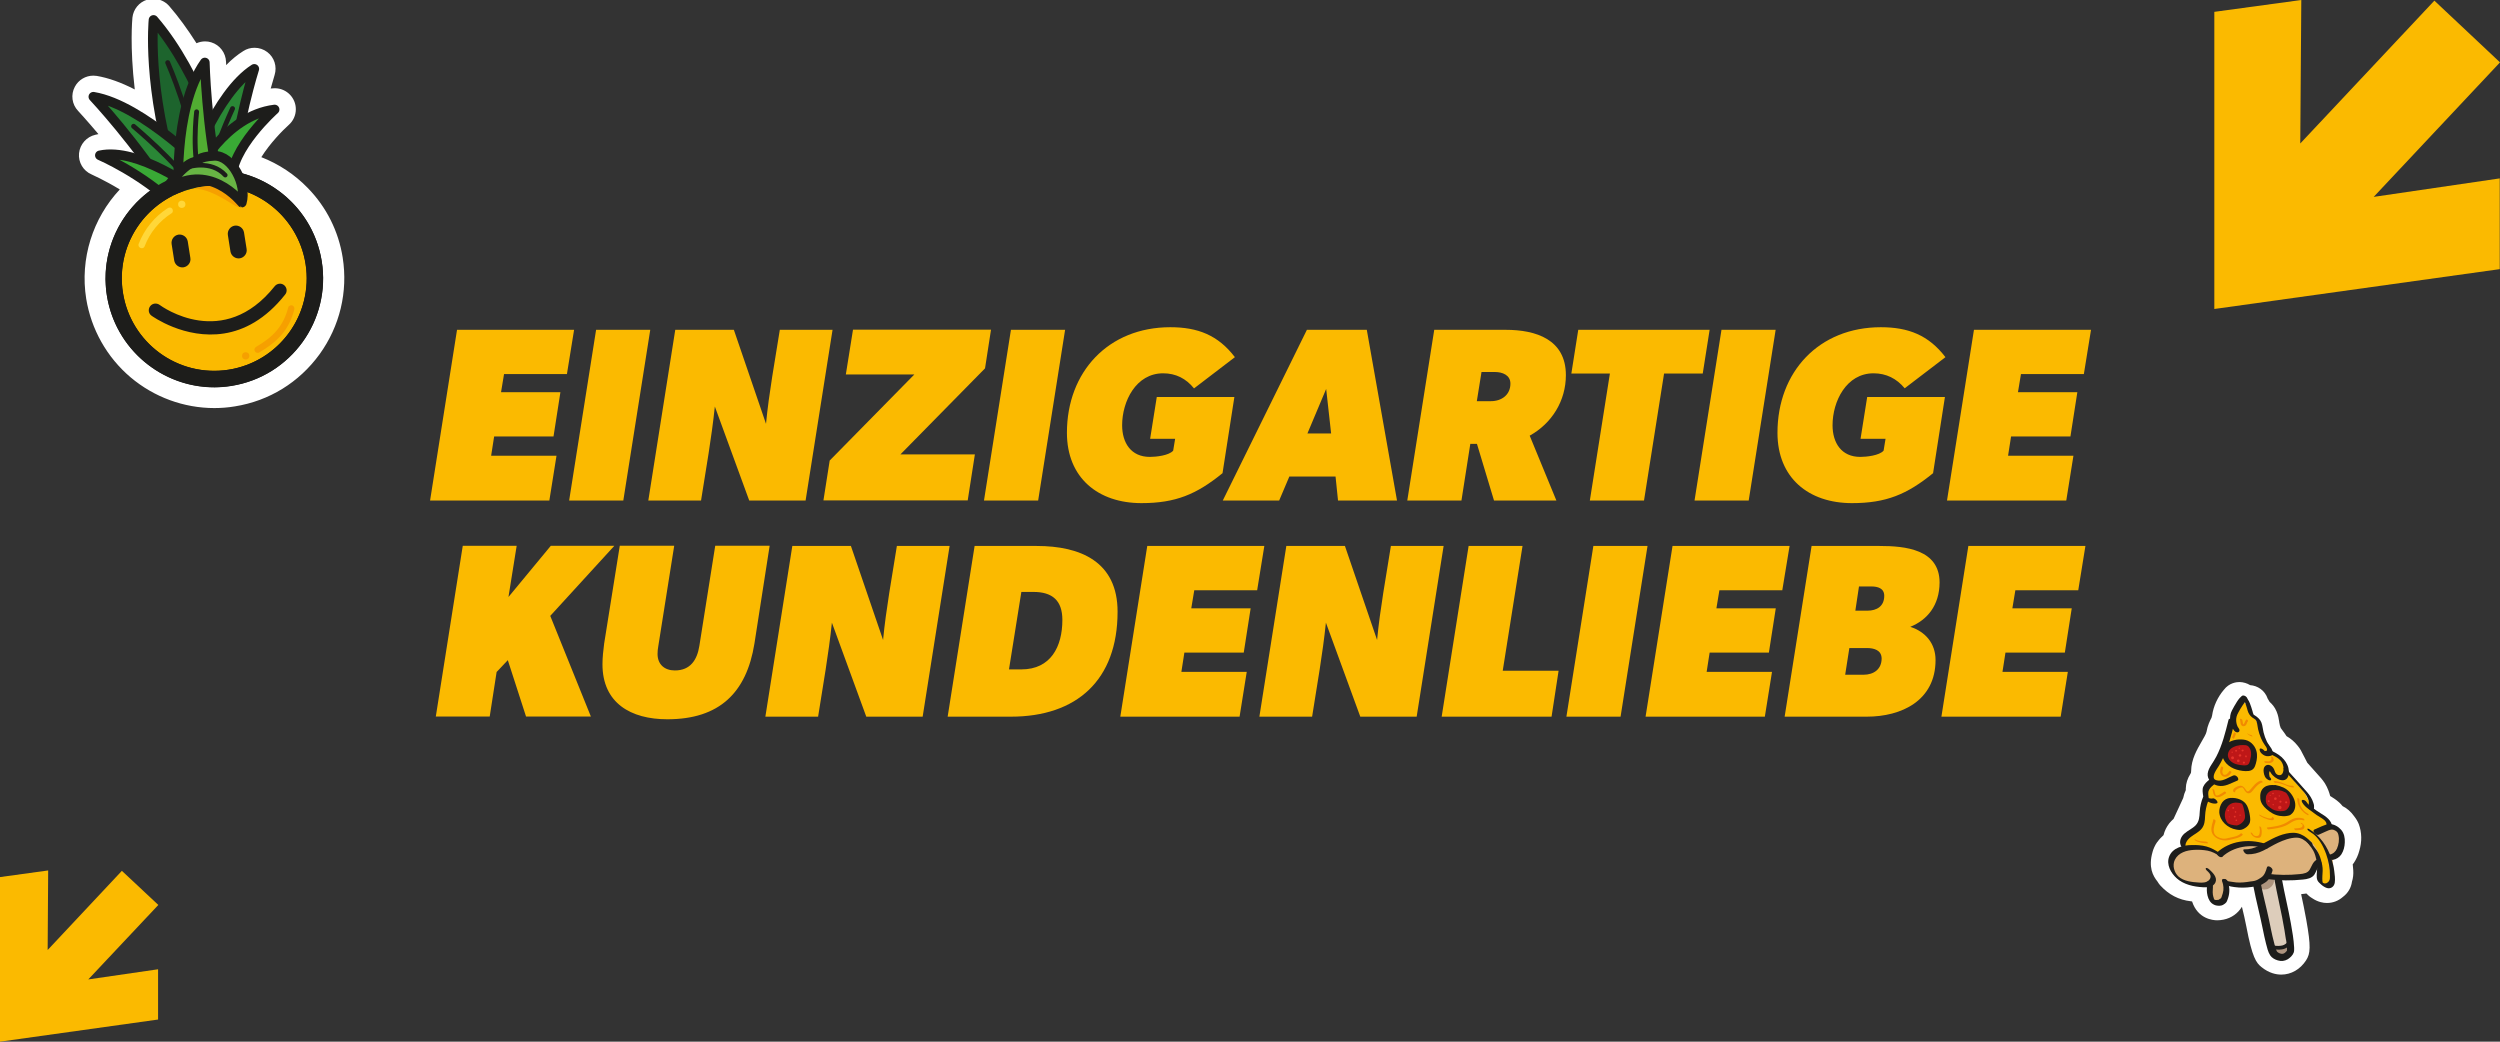 <?xml version="1.0" encoding="utf-8"?>
<!-- Generator: Adobe Illustrator 25.2.0, SVG Export Plug-In . SVG Version: 6.00 Build 0)  -->
<svg version="1.1" id="Ebene_1" xmlns="http://www.w3.org/2000/svg" xmlns:xlink="http://www.w3.org/1999/xlink" x="0px" y="0px"
	 viewBox="0 0 1920 800" style="enable-background:new 0 0 1920 800;" xml:space="preserve">
<rect x="0" y="0" width="1920" height="800" fill="#333333" stroke="none"/>
<style type="text/css">
	.st0{fill:#FBBA00;}
	.st1{fill:#1D1D1B;}
	.st2{fill:#FFFFFF;}
	.st3{fill:#1D642D;stroke:#1D1D1B;stroke-width:7.397;stroke-linecap:round;stroke-linejoin:round;stroke-miterlimit:10;}
	.st4{fill:none;stroke:#1D1D1B;stroke-width:3.758;stroke-linecap:round;stroke-linejoin:round;stroke-miterlimit:10;}
	.st5{fill:#2A8736;stroke:#1D1D1B;stroke-width:7.397;stroke-linecap:round;stroke-linejoin:round;stroke-miterlimit:10;}
	.st6{fill:#39A935;stroke:#1D1D1B;stroke-width:7.397;stroke-linecap:round;stroke-linejoin:round;stroke-miterlimit:10;}
	.st7{fill:#51AD32;stroke:#1D1D1B;stroke-width:7.397;stroke-linecap:round;stroke-linejoin:round;stroke-miterlimit:10;}
	.st8{fill:#FFD739;}
	.st9{fill:#F6A000;}
	.st10{fill:#68B444;stroke:#1D1D1B;stroke-width:7.397;stroke-linecap:round;stroke-linejoin:round;stroke-miterlimit:10;}
	.st11{fill:none;stroke:#1D1D1B;stroke-width:3.508;stroke-linecap:round;stroke-linejoin:round;stroke-miterlimit:10;}
	.st12{fill:#DDCDBB;}
	.st13{fill:#AD947E;}
	.st14{fill:#DDB27C;}
	.st15{fill:#BE1717;}
	.st16{fill:#F18A00;}
	.st17{fill:#E6332A;}
</style>
<g>
	<g>
		<polygon class="st0" points="1920,47.9 1869.6,0.5 1766.6,110.2 1767.4,0 1700.6,9.1 1700.6,237.3 1919.8,206.7 1919.8,137 
			1823,151.2 		"/>
	</g>
	<g>
		<polygon class="st0" points="121.6,695 93.6,668.8 36.6,729.6 37,668.5 0,673.6 0,800 121.4,783 121.4,744.4 67.8,752.2 		"/>
	</g>
	<g>
		<path class="st0" d="M435.4,287.3h-48.3l-2.3,13.9h45.6l-5.3,34h-45.6l-2.3,14.8h50.2l-5.5,34.4h-91.6L351,253.3h89.9L435.4,287.3
			z"/>
		<path class="st0" d="M478.7,384.4h-41.6l20.7-131.1h41.6L478.7,384.4z"/>
		<path class="st0" d="M618.7,384.4h-43.3L549,312.2c-2.5,24.1-6.8,48.1-10.6,72.2h-40.5l20.7-131.1h45l24.7,72.2
			c2.3-24.1,6.8-48.1,10.6-72.2h40.5L618.7,384.4z"/>
		<path class="st0" d="M756.5,282.9l-65,66.1h57.2l-5.5,35.3H632.4l4.8-30.6l65-66.1h-52.6l5.5-34.4h106L756.5,282.9z"/>
		<path class="st0" d="M797.3,384.4h-41.6l20.7-131.1H818L797.3,384.4z"/>
		<path class="st0" d="M893.3,286.7c-20.9,0-31.5,21.5-31.5,39.9c0,13.5,6.8,24.3,21.3,24.3c4.6,0,14.6-1,17.9-4.8l1.5-9.1h-19.2
			l5.1-32.1H948l-9.1,58.5c-20,16.3-36.1,23-62.3,23c-33.2,0-57.2-19.4-57.2-54c0-46.9,31.9-81.1,79.4-81.1c21.1,0,36.7,6.1,49.6,23
			L917,298.3C910.9,290.7,903,286.7,893.3,286.7z"/>
		<path class="st0" d="M1027.6,384.4l-1.9-18.4h-35.5l-7.8,18.4h-43.3l64.6-131.1h46l23.2,131.1H1027.6z M1018.5,298.7l-14.4,34.2
			h18.2L1018.5,298.7z"/>
		<path class="st0" d="M1174.8,334.6l20.5,49.8h-47.9l-13.1-43.5h-5.1l-6.8,43.5h-41.6l20.7-131.1h54.9c23.2,0,46.2,7.4,46.2,34.8
			C1202.6,307.8,1191.9,325.1,1174.8,334.6z M1148.1,285.7h-10.3l-3.6,22.4h10.8c8.2,0,15-4.8,15-13.5
			C1160,288,1153.8,285.7,1148.1,285.7z"/>
		<path class="st0" d="M1307.7,286.9H1278l-15.4,97.5H1221l15.4-97.5h-29.6l5.3-33.6H1313L1307.7,286.9z"/>
		<path class="st0" d="M1343,384.4h-41.6l20.7-131.1h41.6L1343,384.4z"/>
		<path class="st0" d="M1438.9,286.7c-20.9,0-31.5,21.5-31.5,39.9c0,13.5,6.8,24.3,21.3,24.3c4.6,0,14.6-1,17.9-4.8l1.5-9.1h-19.2
			l5.1-32.1h59.7l-9.1,58.5c-20,16.3-36.1,23-62.3,23c-33.3,0-57.2-19.4-57.2-54c0-46.9,31.9-81.1,79.4-81.1
			c21.1,0,36.7,6.1,49.6,23l-31.3,23.9C1456.6,290.7,1448.6,286.7,1438.9,286.7z"/>
		<path class="st0" d="M1600.4,287.3h-48.3l-2.3,13.9h45.6l-5.3,34h-45.6l-2.3,14.8h50.2l-5.5,34.4h-91.6l20.7-131.1h89.9
			L1600.4,287.3z"/>
		<path class="st0" d="M422.6,473l31.2,77.3H404L390,507l-8.6,9.1l-5.3,34.2h-41.4l20.7-131.1h41.4l-6.3,39.3l32.5-39.3h48.8
			L422.6,473z"/>
		<path class="st0" d="M579.4,494.3c-6.1,37.8-27,58.1-66.9,58.1c-28.1,0-49.8-12.5-49.8-42.2c0-5.3,0.6-10.6,1.3-16l12-75.1h41.8
			l-12.2,77c-0.4,2.1-0.6,4.2-0.6,6.1c0,8.2,5.5,12.7,13.3,12.7c12,0,17.1-8.2,18.8-18.8l12.2-77h41.8L579.4,494.3z"/>
		<path class="st0" d="M708.6,550.4h-43.3l-26.4-72.2c-2.5,24.1-6.8,48.1-10.6,72.2h-40.5l20.7-131.1h45l24.7,72.2
			c2.3-24.1,6.8-48.1,10.6-72.2h40.5L708.6,550.4z"/>
		<path class="st0" d="M776.4,550.4h-48.6l20.7-131.1h47.7c33.8,0,62.1,12.2,62.1,50.5C858.3,522.4,826.8,550.4,776.4,550.4z
			 M793.7,454.6h-9.3l-9.5,59.5h9.5c22.6,0,31.5-17.5,31.5-38C815.9,461.2,808.2,454.6,793.7,454.6z"/>
		<path class="st0" d="M965.5,453.3h-48.3l-2.3,13.9h45.6l-5.3,34h-45.6l-2.3,14.8h50.2l-5.5,34.4h-91.6l20.7-131.1H971L965.5,453.3
			z"/>
		<path class="st0" d="M1088,550.4h-43.3l-26.4-72.2c-2.5,24.1-6.8,48.1-10.6,72.2h-40.5l20.7-131.1h45l24.7,72.2
			c2.3-24.1,6.8-48.1,10.6-72.2h40.5L1088,550.4z"/>
		<path class="st0" d="M1191.6,550.4h-84.4l20.7-131.1h41.4l-15.2,95.8h42.9L1191.6,550.4z"/>
		<path class="st0" d="M1244.6,550.4H1203l20.7-131.1h41.6L1244.6,550.4z"/>
		<path class="st0" d="M1368.8,453.3h-48.3l-2.3,13.9h45.6l-5.3,34H1313l-2.3,14.8h50.2l-5.5,34.4h-91.6l20.7-131.1h89.9
			L1368.8,453.3z"/>
		<path class="st0" d="M1467.1,481.4c11.8,3.8,19.4,12.9,19.4,25.5c0,31.2-26.2,43.5-52.8,43.5h-63.1l20.7-131.1h52.3
			c19.4,0,46,2.5,46,28.1C1489.5,464.9,1480.2,476.1,1467.1,481.4z M1433.8,497.7h-13.5l-3.2,20.5h14.1c7.8,0,13.9-4.2,13.9-12.5
			C1445,499.2,1439.1,497.7,1433.8,497.7z M1437.2,450.4h-9.5l-2.8,18.6h9.3c7.2,0,12.9-3.4,12.9-11.4
			C1447.1,451.7,1442,450.4,1437.2,450.4z"/>
		<path class="st0" d="M1596.1,453.3h-48.3l-2.3,13.9h45.6l-5.3,34h-45.6l-2.3,14.8h50.2l-5.5,34.4H1491l20.7-131.1h89.9
			L1596.1,453.3z"/>
	</g>
	<g>
		<g>
			<path class="st1" d="M164.5,305.5c-21.5,0-42.5-7.7-59.1-21.7c-16.7-14.2-27.9-33.9-31.3-55.5c-5-31.5,6.9-63.3,30.8-83.9
				C88,133,73.6,126.8,73.5,126.7c-3.2-1.4-5.2-4.7-4.9-8.2c0.3-3.5,2.9-6.4,6.3-7.1c3.1-0.7,6.5-1,9.9-1c2.4,0,4.9,0.2,7.4,0.5
				C77.7,92.5,66,80,65.8,79.8c-2.4-2.5-2.9-6.3-1.2-9.3c1.4-2.7,4.2-4.3,7.1-4.3c0.4,0,0.9,0,1.3,0.1c11.9,2,25.6,7.9,40.8,17.7
				c-6.8-41.4-4.2-68.3-4.1-69.6c0.3-3.2,2.5-5.9,5.6-6.9c0.8-0.3,1.6-0.4,2.4-0.4c2.3,0,4.5,1,6.1,2.8
				c8.7,10.1,17.1,22.2,24.9,36.1c0.6-0.9,1.2-1.9,1.8-2.7c1.5-2.2,4-3.4,6.6-3.4c0.8,0,1.6,0.1,2.4,0.4c3.3,1,5.6,4,5.7,7.5
				c0,0.1,0.2,9.3,1.3,23.2c7.9-11.3,16.1-19.6,24.4-24.9c1.3-0.8,2.8-1.3,4.3-1.3c1.7,0,3.5,0.6,4.9,1.7c2.7,2.1,3.8,5.6,2.8,8.8
				c0,0.1-3,9.6-6.5,23.9c4.4-1.6,8.9-2.6,13.4-3.2c0.3,0,0.7-0.1,1-0.1c3.1,0,6,1.8,7.3,4.7c1.5,3.2,0.6,7-2,9.3
				c-0.2,0.2-19.7,17.7-27.3,35.5c34.2,9.5,60.4,38.5,66.1,73.8c3.9,24.1-1.9,48.3-16.3,68.2c-14.4,19.8-35.6,32.9-59.7,36.7
				C174.2,305.1,169.3,305.5,164.5,305.5C164.5,305.5,164.5,305.5,164.5,305.5z"/>
			<path class="st2" d="M117.9,15.3c12.5,14.4,22.8,31.7,31,48.2c2.3-5.6,5.1-10.8,8.4-15.4c0,0,0.4,17,2.8,40.1
				c0.8,1.8,1.5,3.7,2.2,5.4c8.6-15.8,19.9-32.3,33.1-40.6c0,0-5.5,17.3-10.4,41.1c7.6-5,16.3-8.8,26-10c0,0-25.5,22.6-31.6,44.6
				c0.8,1.1,1.5,2.2,2.2,3.4c33,6.9,59.9,33.4,65.5,68.6c7.3,45.5-23.8,88.4-69.3,95.7c-4.4,0.7-8.9,1.1-13.2,1.1
				c-40.3,0-75.9-29.3-82.5-70.4c-5.3-33.3,10-65.3,36.4-82.8c-21.4-16.1-41.8-24.9-41.8-24.9c2.6-0.6,5.4-0.8,8.2-0.8
				c9.1,0,19,2.7,28.2,6.5C92.1,96,71.7,74.3,71.7,74.3c17.4,2.9,37.3,15.2,53.8,27.7C114.3,50.3,117.9,15.3,117.9,15.3 M210.9,84.1
				L210.9,84.1 M117.8-0.9c-1.6,0-3.3,0.2-4.9,0.7c-6.1,1.9-10.5,7.3-11.2,13.7c-0.1,1.2-2.1,22.1,1.8,55.2
				c-10.5-5.4-20.3-8.9-29.2-10.4c-0.9-0.1-1.8-0.2-2.6-0.2c-5.9,0-11.4,3.2-14.2,8.5c-3.3,6.1-2.3,13.6,2.5,18.6
				c0.1,0.1,6.4,6.9,15.6,17.8c-0.8,0.1-1.6,0.3-2.3,0.5c-6.8,1.5-11.9,7.3-12.6,14.2c-0.7,7,3.3,13.6,9.7,16.3
				c0.1,0.1,9.4,4.1,21.6,11.5c-20.8,22.2-30.7,53.2-25.8,83.9c3.8,23.5,15.9,45,34.1,60.4c18,15.2,40.9,23.6,64.3,23.6
				c5.2,0,10.5-0.4,15.8-1.3c26.3-4.2,49.3-18.4,65-40c15.6-21.6,21.9-47.9,17.8-74.2c-3.2-20.3-12.5-38.9-26.9-53.6
				c-10.1-10.4-22.3-18.4-35.6-23.6c6.6-10.6,16.5-20.7,21-24.7c3.4-3,5.5-7.3,5.5-12.1c0-8.6-6.8-15.7-15.3-16.1
				c-0.3,0-0.5,0-0.8,0c-0.2,0-0.5,0-0.7,0c-0.5,0-1,0.1-1.5,0.1c-0.3,0-0.7,0.1-1,0.1c1.8-6.5,3-10.4,3-10.4
				c2-6.5-0.2-13.5-5.6-17.6c-2.9-2.2-6.4-3.3-9.8-3.3c-3,0-6,0.8-8.6,2.5c-4.5,2.8-8.9,6.4-13.2,10.8c-0.1-1.6-0.1-2.4-0.1-2.5
				c-0.2-6.9-4.8-13-11.4-15c-1.6-0.5-3.1-0.7-4.7-0.7c-2.3,0-4.5,0.5-6.6,1.4C144.1,22.5,137.2,13,130,4.7
				C126.9,1.1,122.4-0.9,117.8-0.9L117.8-0.9z"/>
		</g>
		<g>
			<g>
				<path class="st3" d="M117.9,15.3c0,0-5.4,52.7,17.8,124.2l37-15.2C172.7,124.3,154.5,57.6,117.9,15.3z"/>
				<path class="st4" d="M128.8,48.1c0,0,20.2,45.9,21.7,79.3"/>
				<path class="st5" d="M71.7,74.3c0,0,34.1,36.3,59.6,77.7l28.8-19.8C160.2,132.2,110,80.7,71.7,74.3z"/>
				<path class="st4" d="M102.6,97c0,0,34.8,29.3,43.3,45"/>
				<path class="st5" d="M195.3,52.9c0,0-13.3,42.2-17.3,85.5l-33-6C145,132.4,165.5,71.9,195.3,52.9z"/>
				<path class="st4" d="M161.3,135.4c0.5-16.1,17.3-52,17.3-52"/>
				<path class="st6" d="M76.7,119.3c0,0,32.2,13.8,58.1,38.7l15.3-12.3C150.1,145.6,106,112.9,76.7,119.3z"/>
				<path class="st6" d="M210.9,84.1c0,0-33.8,30-32.9,54.4l-27.7-4.8C150.3,133.7,172.6,88.8,210.9,84.1z"/>
				<path class="st7" d="M157.3,48c0,0,1.2,49.2,11.1,94.3l-31,12.1C137.3,154.4,131.9,83.7,157.3,48z"/>
				<path class="st4" d="M151,85.9c0,0-4.2,35.9,3.5,51.9"/>
			</g>
			<g>
				<g>
					<g>
						<circle class="st0" cx="164.5" cy="213.8" r="71"/>
						<path class="st1" d="M153.4,143.7c38.7-6.2,75.1,20.2,81.3,58.9c6.2,38.7-20.2,75.1-58.9,81.3c-38.7,6.2-75.1-20.2-81.3-58.9
							C88.2,186.3,114.6,149.9,153.4,143.7 M151.4,131.3c-45.5,7.3-76.6,50.2-69.3,95.7s50.2,76.6,95.7,69.3s76.6-50.2,69.3-95.7
							C239.8,155.2,196.9,124.1,151.4,131.3L151.4,131.3z"/>
					</g>
					<g>
						<path class="st1" d="M141,205.3c-3.4,0.5-6.6-1.8-7.2-5.2l-2-12.7c-0.5-3.4,1.8-6.6,5.2-7.2c3.4-0.5,6.6,1.8,7.2,5.2l2,12.7
							C146.8,201.5,144.4,204.7,141,205.3z"/>
						<path class="st1" d="M184.2,198.4c-3.4,0.5-6.6-1.8-7.2-5.2l-2-12.7c-0.5-3.4,1.8-6.6,5.2-7.2c3.4-0.5,6.6,1.8,7.2,5.2l2,12.7
							C190,194.6,187.6,197.8,184.2,198.4z"/>
					</g>
					<path class="st1" d="M172.1,256.1c-30.3,4.8-55.4-13.4-55.8-13.7c-2.3-1.7-2.7-4.9-1-7.2c1.7-2.3,4.9-2.7,7.2-1.1l0,0
						c2,1.5,49,35.3,88.5-14.3c1.8-2.2,5-2.6,7.2-0.8c2.2,1.8,2.6,5,0.8,7.2C203.8,245.4,187.3,253.7,172.1,256.1z"/>
				</g>
				<path class="st8" d="M128.8,159.9c-10.1,6.4-18,16.2-22.3,27.4c-1.1,3,3.5,4.8,4.6,1.8c4-10.5,11.3-19.4,20.8-25.4
					c1.1-0.7,1.1-2.5,0.3-3.5C131.3,159.1,129.9,159.2,128.8,159.9L128.8,159.9z"/>
				<path class="st9" d="M198.9,270.8c6.6-3.8,12.8-8.3,17.7-14.1c4.6-5.5,7.6-12,9.4-18.9c0.3-1.3-0.1-2.6-1.4-3.2
					c-1.1-0.4-2.8,0.1-3.2,1.4c-1.6,6.4-4.4,12.4-8.6,17.5c-4.4,5.3-10.1,9.4-16,12.8c-1.1,0.7-1.8,2-1.2,3.2
					C196.1,270.7,197.7,271.4,198.9,270.8L198.9,270.8z"/>
				<circle class="st8" cx="139.6" cy="156.9" r="2.8"/>
				<circle class="st9" cx="188.7" cy="273.3" r="2.8"/>
			</g>
			<path class="st9" d="M161.3,142.8c4.5,0.1,28.5,10.8,22.8,16.1c-2.3,2.1-18.2-13.5-35.4-14.2
				C148.7,144.6,156.8,142.7,161.3,142.8z"/>
			<path class="st10" d="M126.6,146.9c0,0,14.1-22.9,25.4-23.1c0,0,0-3.5,12.5-4.1c13.9-0.6,25.2,22.5,21.2,35.9
				C185.6,155.6,159.8,121.9,126.6,146.9z"/>
			<path class="st11" d="M144.3,128.3c0,0,17.7-5.8,28.7,6.2"/>
		</g>
	</g>
	<g>
		<g>
			<path class="st2" d="M1752.2,741c-3.6,0-7.2-1.4-10.5-4.1c-1.9-1.6-4.6-3.7-8.9-26.6c-1-5.1-2.2-10.2-3.4-15.2
				c-0.8-3.3-1.6-6.6-2.3-10c-2.1,0.3-4.2,0.4-6.3,0.4c-1.1,0-2.1,0-3.1-0.1c0,6.5-4.6,12.4-11.2,13.6c-1.2,0.2-2.3,0.3-3.3,0.3
				c-3.7,0-10.3-1.4-12.7-10.8c-0.3-1-0.5-2-0.7-3.2c-2.1-0.1-4-0.4-5.9-0.6c-7.8-0.8-13.7-3.9-19.1-9.9c-0.5-0.6-0.9-1.2-1.2-1.9
				c-0.1-0.1-0.3-0.3-0.4-0.5c-2.8-3.4-5-7.7-2.5-16.2c0.3-1.2,1.4-3.7,2.4-5.1c0,0,0.1-0.1,0.1-0.1c1-1.4,2-2.5,2.9-3.3
				c0.4-0.4,0.9-0.8,1.4-1.1c0.5-0.5,1-1,1.5-1.7c0.3-2.8,1.4-5.6,3.4-8c1.1-1.4,2.3-2.4,3.4-3.3l8.6-18.5c0.3-2.4,1-4.6,2.3-6.5
				c-0.1-1-0.1-2-0.1-2.9c0-2.6,0.9-5,2.4-7.4c1.2-2.1,1.5-3.3,1.6-4.6c0-0.5,0-0.9,0.1-1.3c0-7.1,3.7-13.4,7-19
				c2.1-3.6,4.3-7.3,4.8-10.1c0.7-3.9,1.9-6.3,2.8-8.1c0.2-0.4,0.4-0.8,0.6-1.1c0.3-1,0.5-2.1,0.8-3.1c0.8-5.9,3.5-11.8,7.5-16.4
				c2.1-2.8,4.8-3.2,6.2-3.2c2.1,0,4.1,0.9,5.5,2.4c0,0,0.1,0.1,0.1,0.1c0.5-0.1,1.1-0.2,1.6-0.2c3.1,0,6.5,1.9,7.5,6.1
				c0.9,1.4,1.8,2.8,2.6,4.3c1.4,1.1,3.1,2.7,4.2,5.4c0.9,2.2,1.3,4.3,1.5,6c0,0.3,0.1,0.6,0.1,0.9c0.1,0.8,0.3,1.7,0.6,2.7
				c0,0,0.1,0.4,0.1,0.4c0.3,1.1,0.7,2.2,1.1,3.2c0.6,1,1.7,2.5,2.9,4.1c0.5,0.7,1,1.5,1.6,2.3c0.4,0.6,1,1.6,1.5,2.2
				c3,1.4,5.6,3.4,7.7,6.2c0.8,1,1.4,1.8,2,2.8c0.2,0.3,0.3,0.6,0.4,0.9c0.8,1.5,1.6,3,2.3,4.5c0.8,1.6,1.6,3.2,2.5,4.8l9.5,10.7
				c1.5,1.7,3.4,3.8,4.8,6.6c1,2.1,2,5,2.3,7.3c0.5,0.8,1.1,1.5,1.8,2.2c0.3,0.2,0.5,0.4,0.8,0.5c0.3,0.2,0.6,0.4,1,0.6
				c1.7,1,3.6,2.2,5.4,3.9c1.1,1,2,2.1,2.7,3.3c3.1,1.2,5.9,3.4,7.9,6.4c1.1,1.3,2,2.6,2.5,4c1.9,5,1.9,10.4,0.2,16.1
				c-0.7,2.5-1.7,4.9-3.2,7c-0.2,0.3-1.1,1.4-2.3,2.7l0.6,7.6c0.2,2.3-0.1,4.6-0.9,6.7c-0.1,2.9-1.6,5.5-4.2,7.3c-2.1,2-4.8,3-7.6,3
				l0,0c-2.6,0-5-0.9-7.4-2.5c-1.5-0.9-2.8-2-3.7-3.4c-0.7-0.7-1.3-1.5-1.8-2.3c-2.4,0.8-4.6,1.1-5.9,1.2c-3.6,0.4-6.9,0.6-10.1,0.7
				c0.7,3.8,1.4,6.9,2.1,10.1c1.1,5,2.2,10.1,3.5,17.6c3.8,21.5,2.5,23.6,1,25.9C1761.9,738.2,1757.2,741,1752.2,741z"/>
			<path class="st2" d="M1720,538.8c0.3,0-0.3,2.3,0.4,2.3c0.1,0,0.2,0,0.3-0.1l3.2,0.8c0.1,0.2,0.2,0.5,0.2,0.7
				c-0.6,0.4-0.7,0.6-0.9,0.6c-0.2,0-0.4-0.1-1-0.4l-1.4,8.1c-0.2,0.1-0.2,0.2-0.1,0.4l0.1-0.4c0.9-0.6,5.9-0.6,3.3-8.4
				c0.5-0.3,1.4-0.8,3-1.3c0,0,0.1,0,0.1,0c0.4,0,0.3,1,0.4,1.4c1.3,1.8,2.6,4,4,6.6c1.2,0.8,2.3,1.5,3,3.2c0.7,1.6,0.9,3.4,1.2,5.1
				c0.2,1.2,0.5,2.4,0.8,3.6c0,0.1,0.1,0.3,0.1,0.4c0.4,1.5,1,3,1.6,4.5c1.1,1.9,2.9,4.2,3.7,5.3c1.2,1.6,3.3,5.7,5.2,6.5
				c2.5,1,4.3,2.5,5.7,4.4c0.5,0.6,0.9,1.2,1.3,1.8c0.1,0.2,0.2,0.4,0.3,0.5c1.7,2.9,3.2,6.5,5.4,10.2c3.3,3.7,6.7,7.5,10,11.2
				c1.4,1.5,2.7,3.1,3.6,4.9c1.1,2.2,1.6,4.4,1.6,5c0,0.4,0,0.8-0.1,1.2c1.1,1.9,2.5,3.8,4.4,5.7c0.6,0.4,1.1,0.8,1.7,1.1
				c1.8,1.1,3.6,2.1,5.2,3.5c1.3,1.2,2.3,2.8,2.5,4.5c0.2,0,0.4,0,0.6,0c0.1,0,0.2,0,0.3,0c2.6,0.2,5,2.1,6.3,4.4
				c0.6,0.7,1.2,1.4,1.4,2c1.4,3.7,1.2,7.6,0,11.4c-0.4,1.7-1.1,3.3-2.1,4.7c-0.1,0.2-2.6,3-3.9,3.9c0.1,1.2,0.2,2.5,0.3,3.7
				c0.2,2.5,0.4,5,0.6,7.6c0.1,1.8-0.2,3.5-1.1,4.8c0,0,0,0,0,0c0,0,0,0,0,0c0.5,1.2,0,2.1-1.1,2.7c-1,1-2,1.4-2.9,1.4
				c-1.3,0-2.5-0.7-3.4-1.4c-0.8-0.4-1.4-0.9-1.7-1.6c0,0,0,0,0-0.1c-1-0.9-1.8-2.1-2-3.5c-0.3-1.7,0.9-9.1-0.3-9.2c0,0,0,0-0.1,0
				c-0.6,0-1.4,0.8-2.2,1.9c-0.7,1.3-1.2,2.5-1.8,3.5c-1.6,2.5-4.9,3.2-7.9,3.5c-4.3,0.4-8.3,0.7-12.3,0.7c-4,0-8-0.2-12.1-0.7
				c-1.1,0.2-2.2,0.5-3.3,0.8c-0.2,0.2-0.4,0.4-0.6,0.6c0.4,1.2,0.7,2.3,1,3.5l9.3-2.3c2.6,14.8,4.4,19.9,7,34.6
				c0.4,2.3,3.3,18.6,2,20.6c-1.6,2.5-3.8,4.1-6.4,4.1c-1.8,0-3.7-0.7-5.8-2.4c-2.3-1.8-5.5-17.9-6.3-22.2
				c-2-10.4-4.9-20.4-6.8-30.7l5.7-1.4l-0.8-3c-0.1,0.1-0.1,0.1-0.2,0.2c-1.3,0.8-3.6,2.4-5.1,2.6c-3.7,0.7-8.1,1.4-12.2,1.4
				c-1.3,0-2.6-0.1-3.9-0.3c-1.1-0.2-2.1-0.3-3-0.4c-0.8,0.2-1.6,0.5-2.3,1.3c-1.5,1.6-1.9,3.8-1.5,5.7c0.6,3.4-1.7,6.7-5,7.4
				c-0.7,0.1-1.3,0.2-1.9,0.2c-3.8,0-4.8-2.7-5.5-5.2c-0.6-2.1-1-5.5-0.9-7.6c-1.9-0.5-3.7-0.8-5.5-1.1c-0.3,0-0.6,0-0.9,0
				c-1.8-0.1-3.6-0.3-5.4-0.6c-0.1,0-0.1,0-0.2,0c-6.3-0.6-10.4-3.1-14.4-7.4c-1.3-3-4.8-3.5-2.5-11.4c0.2-0.6,1-2.4,1.4-2.9
				c0,0,1.1-1.5,1.7-2c0.4-0.4,0.8-0.7,1.3-1c1.6-1.5,2.9-3.2,4.2-5.1c-0.3-2,0.4-4.1,1.7-5.7c1-1.2,2.2-2.2,3.5-3.1l-1,2.1
				c0.6-0.9,1.3-1.9,2-2.8c-0.3,0.2-0.7,0.4-1,0.7l10-21.5c0-2.1,0.6-4.2,2.7-6.2c-0.3-1.3-0.5-3.6-0.4-5c0-1.3,0.5-2.5,1.3-3.5
				c1.6-2.9,2.6-5.4,2.7-8.4c0-0.3,0-0.7,0-1c0-0.1,0-0.1,0-0.2c-0.3-9.3,10.1-18.9,11.6-28.2c0.7-4,2.1-5.6,3.1-8.1
				c0.3-1.4,0.7-2.8,1-4.1c0.5-4.5,2.7-9.5,6-13.2C1719.8,539,1719.9,538.8,1720,538.8 M1690.5,629.7c2.8-3.1,1.7-6.5,1.2-10.1
				c-0.1,0.6-0.2,1.3-0.2,1.9C1691.2,624.3,1691.3,627.2,1690.5,629.7 M1788,632C1788,632,1788,632,1788,632L1788,632
				C1788,631.9,1788,632,1788,632 M1720,523.8c-2.4,0-8,0.6-12.1,6c-4.7,5.5-8,12.6-9,19.7c-0.2,0.6-0.3,1.3-0.5,1.9
				c-0.1,0.1-0.1,0.2-0.2,0.3c-1,2-2.7,5.2-3.6,10.3c-0.2,1.5-2.4,5.2-3.8,7.6c-3.5,6.1-7.9,13.5-8,22.5c0,0.4,0,0.8-0.1,1.2
				c0,0.2-0.2,0.6-0.5,1.1c-2.2,3.5-3.4,7.2-3.5,11.1c0,0.4,0,0.8,0,1.3c-0.9,1.9-1.6,4-2,6.1l-7.4,16c-1,0.9-2.1,2-3.2,3.3
				c-2.2,2.8-3.7,5.9-4.5,9.2c-0.2,0.2-0.4,0.4-0.6,0.6c-0.9,0.8-2.4,2.2-4.2,4.7c-0.1,0.1-0.1,0.1-0.2,0.2c-1.6,2.2-3,5.6-3.4,7.3
				c-3.4,11.8,0.2,18.4,3.8,22.9c0.6,1,1.2,1.9,2,2.8c6.7,7.3,14.2,11.2,23.7,12.3c0.3,0,0.5,0.1,0.8,0.1
				c4.4,13.4,15.9,14.5,19.4,14.5c1.5,0,3.1-0.2,4.7-0.5c6.2-1.2,11.2-4.9,14.2-9.9c0,0.1,0.1,0.2,0.1,0.4c1.2,5.1,2.4,9.9,3.3,14.8
				c4.5,23.8,7.6,27.9,11.6,31.1c5.9,4.8,11.5,5.8,15.2,5.8c7.6,0,14.6-4,19.1-11c3.3-5.2,3.8-10.4,0.1-31.2
				c-1.4-7.7-2.5-12.9-3.6-18c-0.1-0.5-0.2-1.1-0.3-1.6c0.6-0.1,1.2-0.1,1.8-0.2c0.6-0.1,1.4-0.1,2.2-0.3c1.3,1.4,2.7,2.6,4.4,3.6
				c4.4,3,8.6,3.7,11.4,3.7c4.5,0,8.8-1.6,12.3-4.7c3.9-2.9,6.3-7.1,6.9-11.6c0.9-2.8,1.2-5.8,1-8.9l-0.4-4.5c0.4-0.5,0.6-0.8,0.8-1
				c1.9-2.8,3.3-5.9,4.2-9.2c2.2-7.2,2-14.4-0.4-20.8c-0.8-2-2-4-3.5-5.9c-2.4-3.4-5.4-6.1-8.9-7.8c-0.8-1-1.6-1.9-2.5-2.7
				c-2.4-2.2-4.8-3.7-6.6-4.8c-0.1-0.1-0.3-0.2-0.4-0.2c-0.8-3.2-2.1-6.1-2.6-7.1c-1.8-3.8-4.2-6.4-6-8.4l-9-10.1
				c-0.7-1.2-1.3-2.4-1.9-3.7c-0.7-1.5-1.5-3-2.4-4.6c-0.2-0.4-0.4-0.8-0.6-1.2c-0.7-1.2-1.6-2.5-2.6-3.7c-2.4-3-5.2-5.4-8.4-7.2
				c-0.1-0.2-0.2-0.3-0.3-0.4c-0.6-0.9-1.2-1.9-2-2.9c-1-1.3-1.7-2.3-2.2-3c-0.2-0.6-0.4-1.2-0.6-1.8c0-0.1,0-0.1-0.1-0.2l0-0.1
				l0-0.1c-0.2-0.7-0.3-1.4-0.4-1.9c0-0.3-0.1-0.5-0.1-0.8c-0.3-1.9-0.7-4.7-2-7.8c-1.4-3.4-3.5-5.7-5.3-7.3c-0.5-0.8-1-1.7-1.5-2.5
				c-2.2-6.5-7.9-10-13.5-10.4C1725.7,524.7,1722.9,523.9,1720,523.8L1720,523.8C1720,523.8,1720,523.8,1720,523.8L1720,523.8z"/>
		</g>
		<g>
			<g>
				<g>
					<path class="st12" d="M1728.4,669.5c0.3,0.7,0.6,1.4,0.9,2.1C1729,671,1728.8,670.3,1728.4,669.5c1.7,4,3.1,7.9,4.1,12
						c1,4.2,1.7,8.4,2.6,12.6c1.5,7.5,3.2,15,4.8,22.5c1,4.5,2.1,9,3.3,13.5c1.2,4.3,6.2,7.4,10.6,6c4.4-1.4,7.2-5.9,6-10.6
						c-2.1-7.9-3.8-15.8-5.5-23.8c-0.9-4-1.8-8-2.6-12.1c-0.8-4.4-1.6-8.8-2.7-13.1c-1.4-5.4-3.4-10.6-5.7-15.7
						c-0.8-1.8-3.3-3.4-5.1-3.9c-2.1-0.6-4.8-0.3-6.6,0.9c-1.8,1.2-3.4,2.9-3.9,5.1C1727,665.3,1727.4,667.3,1728.4,669.5
						L1728.4,669.5z"/>
				</g>
			</g>
			<g>
				<g>
					<path class="st13" d="M1729.5,672.6c1.1,2.3,2.1,4.6,3.2,6.9c0.5,0.9,1.1,1.6,1.9,2.1c0.7,0.7,1.6,1.1,2.5,1.3
						c1,0.3,2,0.4,3,0.1c1,0,1.9-0.3,2.8-0.9c0.5-0.4,1-0.8,1.5-1.2c0.9-0.9,1.6-2,1.9-3.3c0.1-0.7,0.2-1.3,0.3-2
						c0-1.3-0.3-2.6-1-3.8c-1-2.3-2.1-4.6-3.2-6.9c-0.5-0.9-1.1-1.6-1.9-2.1c-0.7-0.7-1.6-1.1-2.5-1.3c-1-0.3-2-0.4-3-0.1
						c-1,0-1.9,0.3-2.8,0.9c-0.5,0.4-1,0.8-1.5,1.2c-0.9,0.9-1.6,2-1.9,3.3c-0.1,0.7-0.2,1.3-0.3,2
						C1728.5,670.2,1728.9,671.5,1729.5,672.6L1729.5,672.6z"/>
				</g>
			</g>
			<g>
				<path class="st0" d="M1668.8,656.6c9.9-4,6-8.5,9.3-13.2c2-2.8,6-4.7,10.1-7.9c7.3-5.7-0.9-13.7,6.1-20.3
					c1.6-1.5-0.3-9.1,0.8-11c1.9-3.2,1.7-6.1,2.7-9.6c2.4-7.8,10.1-18.9,11.6-28.2c1-5.7,3.5-6.5,4.2-12.2c0.7-5.8,4-12.3,9-15.9
					c1.6,1.5,10.8,12.1,14.8,27.6c0.4,1.7,3.4,5.7,4.5,7.1c1.2,1.6,3.3,5.7,5.2,6.5c9.6,3.9,8.3,14.9,19.6,25.5
					c7.2,6.8,5.7,15.7,17.9,23.6c1.9,1.2,3.6,3.3,3.3,5.5c-0.3,2.4-3,4-5.5,5c-18.9,8-39.1,12.9-59.2,17.8c-12,2.9-24,5.9-36,8.8
					c-3.1,0.7-6.2,1.5-9.3,1.1c-3.1-0.4-6.1-2.4-6.6-5.2L1668.8,656.6z"/>
			</g>
			<path class="st14" d="M1797.3,641.1c-0.2-0.9-0.4-1.9-0.8-2.7c-1.3-2.4-3.8-4.6-6.6-4.8c-1.4-0.1-2.7,0.4-3.9,0.9
				c-0.6,0.2-1.2,0.4-1.8,0.8c-0.5,0.3-0.9,0.6-1.3,1c-0.3,0.2-0.6,0.3-1,0.5c-1.1,0.6-2.1,1.3-3,2.2c-1.1,1.1-1.8,2.2-2.3,3.7
				c-0.3,0.9-0.4,1.9-0.5,2.9c0,0.2-0.1,0.5-0.2,0.8c-0.1,0-0.3,0-0.4,0c-0.1,0-1.2-0.3-1.4-0.3c-2.3-0.8-3.8-3.6-6.1-4.4
				c-10.1-3.6-18.9,6.6-30.4,7c-2.9,0.1-11.4-1.4-14.3-1.4c-3.4,0-15.5,6.7-18.8,7.7c-6.5,1.9-2.8-4.2-9.5-3.7
				c-6.1,0.4-13.3-1.3-19,1.5c-6,2.9-8.3,5.7-6.7,16.1c1.1,7.2,8,9.5,15.4,10.2c4.4,0.5,8,0.6,12.1,1.7c0,2.1,0.4,5.5,0.9,7.6
				c0.9,3.3,3.8,5.7,7.4,5c3.4-0.6,5.7-4,5-7.4c-0.4-1.9,0.1-4.1,1.5-5.7c2.2-2.4,5-1.1,7.9-0.7c8.2,1,15.6-4.9,23.7-6.3
				c7.9-1.3,16.6,1.9,24.3-0.5c2-0.6,4-1.3,6-1.9c1.5-0.5,4.6-6.5,6.2-6.3c1.3,0.1,0,7.5,0.3,9.2c0.6,3.4,4.1,5.6,7.4,5
				c3.7-0.7,5.3-4,5-7.4c-0.2-2.5-0.4-5-0.6-7.6c-0.1-1.2-0.2-2.5-0.3-3.7c1.4-0.9,3.8-3.7,3.9-3.9c1.3-1.9,2.1-4,2.4-6.3
				c0.3-2.1,0-4-0.4-6.1c-0.1-0.9-0.1-1-0.1-0.4C1797.5,642.6,1797.4,641.8,1797.3,641.1z M1776.2,646.4
				C1776.2,646.4,1776.2,646.4,1776.2,646.4C1776.2,646.4,1776.2,646.4,1776.2,646.4z M1790.8,660.4c0,0,0.1,0,0.2,0
				C1790.9,660.4,1790.8,660.4,1790.8,660.4z"/>
			<path class="st0" d="M1770.4,644c4.7,1.2,7.6,5.2,9.5,9.4c2.6,5.8-0.5,18,2.2,23.8c1.7,3.7,10.9,2.6,9.2-1.1
				c-2.9-6.2-3.3-20.7-6.3-26.8c-2.5-5.1-6.7-9.8-12.4-11.3c-1.7-0.4-3.4,0.2-4,1.9C1768,641.5,1768.8,643.5,1770.4,644L1770.4,644z
				"/>
			<g>
				<g>
					<path class="st1" d="M1724,538c-0.3-0.2-0.6-0.4-0.8-0.7c0.1,0.1,0.1,0.2,0.2,0.3c0.1,0.4,0.4,0.7,0.5,1.1
						c0.3,0.7,0.5,1.5,0.8,2.2c0.6,1.6,1,3.2,1.5,4.9c0.6,2.1,1.7,3.8,3.5,5.2c1.2,0.9,2.5,1.3,3.1,2.6c0.9,2,0.9,4.3,1.4,6.4
						c0.5,2.3,1.3,4.6,2.2,6.8c0.8,2,1.9,3.9,3.1,5.6c1.1,1.5,1.9,2.5,1.5,4.4c0.1-0.2,0.3-0.3,0.4-0.5c-0.7,0.3-1.5,0.6-2.4,0.6
						c-0.1,0-0.7-0.1-0.7,0c0.1-0.1,1.2,1.1,1.2,1.1c0.1,0.2,0.1,0.2,0.1,0c0-0.1,0-0.3,0-0.4c-0.1-1.5-4.3-4.2-4.2-1.9
						c0.1,2.1,2.1,3.8,3.9,4.6c1.6,0.7,3.7,0.6,5.3-0.1c1.8-0.8,0.6-4-0.1-5.2c-1.1-1.9-2.5-3.4-3.5-5.4c-1.1-2.3-2-4.7-2.6-7.2
						c-0.6-2.4-0.7-5-1.6-7.4c-0.9-2.3-2.6-3.9-4.7-5.3c-0.4-0.2-0.7-0.4-1.1-0.7c-0.3-0.2-0.4-0.4-0.2-0.1
						c-0.5-0.9-0.6-1.8-0.9-2.8c-0.5-2-1.3-4-2-6c-0.9-2.4-2.3-4.3-4.6-5.5c-0.7-0.4-1.9-0.5-1.7,0.6
						C1721.7,536.5,1723.1,537.5,1724,538L1724,538z"/>
				</g>
			</g>
			<g>
				<g>
					<path class="st1" d="M1743.6,579.2c1.5,0.7,2.9,1.3,4.3,2.1c1.3,0.8,2.5,1.6,3.4,2.6c2.2,2.4,3.1,6.2,2,9.3
						c-0.5,1.5-1.6,2.4-3.2,2.1c-0.6-0.1-1-0.3-1.3-0.5c-0.3-0.2-0.7-0.5-1-0.9c-0.9-1.3-1-2.9-1.9-4.1c-1.1-1.7-3.7-3.2-5.7-1.9
						c-1.7,1.1-2,3.2-1.7,5.1c0.3,2.4,1.1,4.6,3.3,5.8c0.6,0.4,2,1,2.4,0c0.3-1-1.2-2.3-1.9-2.7c1.2,0.7,1,1.4,0.8,0.6
						c-0.1-0.3-0.1-0.6-0.2-0.9c-0.1-0.8-0.3-1.5-0.2-2.3c0.1-0.5,0.3-1,0.6-1.5c0.1-0.2,0.3-0.4,0.5-0.5c1-0.7,0.8,0.8-0.9-1.1
						c-0.2-0.3-0.4-0.7-0.7-1c0.3,0.6,0.4,1.3,0.6,1.9c0.3,0.7,0.7,1.5,1.1,2.1c0.8,1.4,2,2.6,3.2,3.5c2.3,1.7,6.2,3.5,8.8,1.4
						c2.3-1.9,2.2-5.8,1.6-8.4c-0.8-3.4-2.8-6.2-5.3-8.5c-2.7-2.4-6-4.1-9.3-5.5c-0.7-0.3-1.9-0.4-1.8,0.7
						C1741.3,577.7,1742.6,578.8,1743.6,579.2L1743.6,579.2z"/>
				</g>
			</g>
			<g>
				<g>
					<path class="st1" d="M1754.7,591.9c4.3,4.8,8.6,9.6,12.9,14.4c1.9,2.1,3.7,4.1,4.8,6.8c0.3,0.9,0.8,2,0.8,3
						c0,0.5,0,2.7-0.7,2.8c-1,0,0.5,1.8,0.7,2c0.7,0.7,1.7,1.6,2.8,1.6c1,0,1.2-1.9,1.2-2.6c0.1-1.1-0.1-2.1-0.5-3.2
						c-1-3.3-2.8-6-5-8.5c-4.9-5.6-9.9-11.1-14.9-16.6c-0.5-0.5-2-1.9-2.8-1.6C1753.2,590.3,1754.5,591.6,1754.7,591.9L1754.7,591.9
						z"/>
				</g>
			</g>
			<g>
				<g>
					<path class="st1" d="M1768.1,616.3c1.2,2.1,3,3.7,4.9,5.1c2,1.5,4,3,6.1,4.5c1.7,1.2,3.8,2.2,5.4,3.5c0.8,0.6,1.2,1,1.7,1.8
						c0.5,0.8,0.6,1.6,0.6,2.5c0,1.7,4.3,4.3,4.3,1.8c0.1-5.3-5-8.6-9-11c-2-1.2-4-2.6-5.8-4c-1.8-1.3-3.6-2.5-4.7-4.3
						c-0.6-1-1.9-2-3-1.9C1767.4,614.3,1767.6,615.5,1768.1,616.3L1768.1,616.3z"/>
				</g>
			</g>
			<g>
				<g>
					<path class="st1" d="M1774.8,639.3c5.9,3.6,9.4,10.3,11.7,16.7c1.9,5.4,3,11.1,2.9,16.9c0,1,0,2.2-0.4,3.1
						c-0.5,1.3-2,2.5-3.4,2.5c-0.4,0-0.9-0.1-1.2-0.3c-0.4-0.2-0.5-0.3-0.6-0.5c-0.1-0.1-0.3-0.3-0.4-0.4c-0.5-0.4,0.7,0.7,0.5,0.7
						c0,0-0.1-0.2-0.1-0.2c0-0.3-0.2-0.9-0.2-1.2c-0.2-2.6,0.1-5.2,0.2-7.8c0.1-2.9-0.5-5.6-1.3-8.4c-0.7-2.5-1.7-5-3.2-7.2
						c-0.6-0.9-1.3-1.8-2-2.6c-0.7-0.9-1.1-1.4-1.8-2.5c-0.6-1-1.7-1.9-2.8-2.3c-0.9-0.3-1.2,0-0.7,0.9c0.6,1,1.4,2,2.1,3
						c0.3,0.4,0.6,0.8,0.9,1.1c0.1,0.2,0.3,0.4,0.4,0.6c0.1,0.1,0.1,0.2,0.2,0.3c-0.1-0.2-0.1-0.2,0,0c1.5,2.1,2.4,4.5,3,7.1
						c0.4,1.7,1,3.6,1,5.4c0.1,1.2-0.1,2.4-0.1,3.6c-0.1,2.5-0.7,5.7,0.2,8.1c0.5,1.3,1.8,2.4,2.8,3.3c1.3,1.2,2.9,2.3,4.6,2.8
						c3,0.9,5.6-1.2,6-4.1c0.4-2.9,0-6.1-0.4-9c-0.4-3.2-1.2-6.4-2.2-9.5c-3-9.2-8.6-17.4-17-22.6c-0.5-0.3-1.7-0.8-1.4,0.2
						C1772.5,637.9,1774,638.8,1774.8,639.3L1774.8,639.3z"/>
				</g>
			</g>
			<g>
				<g>
					<path class="st1" d="M1722.1,534.4c-1.7,1-3,2.8-4.1,4.5c-1.4,2.2-2.7,4.5-3.9,6.8c-2.5,4.8-1.6,11.4,1.8,15.5
						c0.7,0.9,2.2,1.7,3.3,1c1.1-0.6,0.8-2.1,0.1-2.9c-1.2-1.5-1.7-3.4-1.9-5.4c-0.2-2.4,0.4-4.5,1.6-6.6c1-1.8,2-3.7,3.2-5.4
						c0.8-1.3,1.8-2.8,3.1-3.6C1727.6,537,1724.2,533.2,1722.1,534.4L1722.1,534.4z"/>
				</g>
			</g>
			<g>
				<g>
					<path class="st1" d="M1711.5,552.9c-2.4,9.6-4.8,19.4-9.4,28.2c-1.1,2.2-2.5,4.2-3.8,6.3c-1.3,2-2.5,4.2-2.8,6.7
						c-0.5,4.7,3.5,8.4,7.8,9.3c5.5,1.2,10.1-2,15-3.9c1.2-0.5,0.6-2.1,0-2.8c-0.8-0.9-2-1.6-3.2-1.1c-3.6,1.4-7.3,4.2-11.3,3.9
						c-0.7-0.1-1.4-0.2-2-0.4c-0.6-0.3-0.9-0.5-1.2-0.8c-1-1.4-0.3-3.4,0.3-4.8c0.9-2,2.2-3.7,3.3-5.5c1.1-1.9,2.2-3.8,3.1-5.8
						c1.9-3.9,3.4-8.1,4.7-12.2c1.5-4.8,2.7-9.6,3.9-14.4C1716.4,553.2,1712.1,550.5,1711.5,552.9L1711.5,552.9z"/>
				</g>
			</g>
			<g>
				<g>
					<path class="st1" d="M1696.9,598.7c-1.9,1.5-3.8,3.2-4.8,5.5c-0.9,2.1-0.4,4.7-0.1,6.9c0.4,2.5,2.6,4.2,4.9,5.1
						c1.6,0.7,3.9,1.4,5.7,0.7c1.7-0.7-1.7-4.4-3.4-3.7c-0.1,0-0.5,0.1-0.1,0.1c-0.1,0-0.3,0-0.4,0c-0.1,0-0.3,0-0.4,0
						c-0.1,0-0.6-0.1-0.4,0c0.2,0-0.4-0.1-0.4-0.1c-0.2,0-0.3-0.1-0.5-0.1c-0.2,0-0.3-0.1-0.5-0.1c0.5,0.2-0.2-0.1-0.3-0.1
						c-0.1,0-0.4-0.1-0.5-0.2c0.3,0.2,0.4,0.2,0.2,0.1c-0.1,0-0.1-0.1-0.2-0.1c-0.5-0.2,0.5,0.4,0,0c-0.2-0.1-0.1-0.1,0.3,0.2
						c-0.2-0.2-0.1-0.1,0.2,0.2c0.1,0.1,0.1,0.2,0.2,0.3c-0.1-0.2-0.1-0.1,0,0.2c0-0.2-0.1-0.4-0.1-0.5c-0.1-0.5-0.1-1-0.2-1.5
						c-0.2-1.8-0.4-3.5,0.5-5.1c1-1.8,2.6-3.1,4.2-4.4c0.3-0.2,0.1-0.9,0-1.2c-0.2-0.5-0.7-1.1-1.2-1.5
						C1699,598.8,1697.8,598,1696.9,598.7L1696.9,598.7z"/>
				</g>
			</g>
			<g>
				<g>
					<path class="st1" d="M1692.1,611.8c-1.6,3.8-2.5,7.6-2.7,11.7c-0.2,3.8-0.4,7.4-3.1,10.3c-2.5,2.6-6,4-8.7,6.4
						c-2.6,2.3-4.2,5.9-2.7,9.3c0.5,1.1,1.5,2,2.5,2.5c0.4,0.2,2,0.7,1.5-0.3c-1.6-3.4,0.9-6.8,3.6-8.9c2.7-2.1,6.1-3.6,8.3-6.3
						c2.3-2.7,2.6-6.3,2.7-9.8c0.2-4.1,1-7.9,2.5-11.7C1696.6,613.7,1692.4,611,1692.1,611.8L1692.1,611.8z"/>
				</g>
			</g>
			<g>
				<g>
					<path class="st1" d="M1704.8,655.2c-3.2-2.1-6.5-4.1-10.3-5.1c-3.7-1-7.5-1.2-11.3-1.1c-6.6,0.1-14.7,2-17.3,8.9
						c-2.3,6.1,1.3,12.6,5.8,16.6c5.5,4.9,13,6.5,20.1,6.9c3.5,0.2,8.1,0,9.7-3.8c1.6-3.9-2.2-7.5-4.8-9.9c-0.4-0.4-2-1.6-2.6-0.9
						c-0.6,0.7,1,2.1,1.4,2.4c1.9,1.7,3.2,4,1.4,6.3c-1.9,2.5-5.3,2.5-8.1,2.3c-5.2-0.3-11.7-1-15.7-4.6c-3.4-3.1-4.9-8.7-2.8-12.9
						c2.7-5.5,9-7.3,14.7-7.6c3.5-0.2,7,0,10.4,0.6c3.5,0.7,6.4,2.3,9.3,4.2c0.5,0.3,1.9,1.2,2.1,0.3
						C1707.1,656.9,1705.4,655.6,1704.8,655.2L1704.8,655.2z"/>
				</g>
			</g>
			<g>
				<g>
					<path class="st1" d="M1695,678c0.1,1.2,0,2.4-0.1,3.6c-0.1,1.4-0.1,2.8,0.1,4.2c0.4,2.8,1.3,5.8,3.5,7.8c1.2,1,2.6,1.7,4.1,1.9
						c1.4,0.2,3.3,0.2,4.6-0.5c0.9-0.5,2.1-1.3,2.7-2.2c0.6-0.9,0.9-2.2,1.3-3.2c1.3-4,1.3-8.4-0.3-12.3c-0.4-1.2-1.5-2.2-2.8-2.3
						c-1.1-0.1-2,0.7-1.5,1.8c1.1,3,1.4,6.2,0.5,9.2c-0.3,1-0.6,1.9-0.9,2.8c-0.1,0.2-0.2,0.5-0.3,0.7c0,0.1-0.1,0.2-0.1,0.3
						c0,0,0.2-0.3,0.1-0.2c-0.1,0.1-0.2,0.2-0.4,0.4c-0.1,0.1-0.2,0.2-0.3,0.2c-0.2,0.2,0,0-0.2,0.1c-0.4,0.3-0.8,0.5-1.2,0.8
						c-0.1,0-0.4,0.2-0.1,0c0.4-0.1-0.2,0-0.3,0c-0.4,0.1-0.8,0.1-1.1,0.1c0.2,0-0.2,0-0.3,0c-0.1,0-0.3,0-0.4,0
						c-0.1,0-0.3,0-0.4-0.1c-0.3-0.1,0.3,0.1,0,0c-0.1,0-0.2-0.1-0.3-0.1c-0.3-0.1,0.4,0.2,0.1,0.1c-0.1-0.1-0.2-0.1-0.3-0.2
						c-0.3-0.1,0.5,0.3,0.1,0.1c0,0-0.2-0.2-0.2-0.2c0.1-0.2,0.4,0.5,0.2,0.2c0-0.1-0.1-0.2-0.2-0.2c-0.3-0.3,0.1,0.1,0.1,0.2
						c-0.1-0.1-0.2-0.4-0.3-0.5c0-0.1-0.1-0.2-0.1-0.3c0.3,0.5,0,0.1,0,0c-0.4-1-0.6-2.1-0.8-3.1c-0.4-2.5,0.2-5,0-7.6
						c-0.1-1.2-1.2-2.3-2.3-2.7C1696.3,676.5,1695,676.7,1695,678L1695,678z"/>
				</g>
			</g>
			<g>
				<g>
					<path class="st1" d="M1707.1,677.1c1.9,3.3,5.8,3.7,9.2,4.2c4.3,0.6,8.5,0.5,12.8-0.1c1.9-0.3,4-0.5,5.9-1
						c1.7-0.5,3.1-1.5,4.6-2.4c3.3-2.1,4.6-5.5,5.7-9.1c0.6-2-3.7-4.8-4.3-2.5c-0.8,2.8-1.8,6-4.4,7.7c-1.3,0.8-2.5,1.7-3.9,2.2
						c-1.4,0.6-3.1,0.7-4.6,0.9c-3.5,0.6-7.1,1-10.7,0.7c-1.7-0.2-3.3-0.4-5-0.7c-0.5-0.1-1-0.2-1.5-0.3c-0.2-0.1-0.3,0-0.3-0.1
						c0,0,0.7,0.9,0.4,0.3c-0.5-1-1.9-2-3.1-1.8C1706.6,675,1706.6,676.2,1707.1,677.1L1707.1,677.1z"/>
				</g>
			</g>
			<g>
				<g>
					<path class="st1" d="M1742.1,675.2c8.8,1.2,17.7,1.2,26.5,0.3c3.2-0.3,7-1,8.9-3.9c1.5-2.2,2.2-5.9,4.7-7.3
						c2.2-1.3-1.2-5-3.2-3.9c-2.6,1.5-3.6,4.7-5,7.2c-1.5,2.9-4.7,3.4-7.7,3.7c-8.5,0.9-17,0.8-25.4-0.3c-1.2-0.2-1.9,0.8-1.6,1.9
						C1739.6,674,1740.8,675,1742.1,675.2L1742.1,675.2z"/>
				</g>
			</g>
			<g>
				<g>
					<path class="st1" d="M1780.7,641.1c1.8-0.8,3.5-1.6,5.3-2.4c1.5-0.7,3.2-1.5,4.9-1.6c0.7,0,1.4,0.2,2,0.5
						c0.8,0.4,1,0.5,1.5,0.9c1,0.9,1.3,1.7,1.6,3.2c0.7,3.3,0.1,7-1.2,10c-1,2.3-3,4.1-5.5,4.6c-2.7,0.6,0.3,4.6,2.3,4.1
						c2.7-0.5,5.1-2,6.6-4.3c1.7-2.7,2.5-5.9,2.6-9.1c0.2-3.4-0.5-7.1-2.8-9.7c-2.2-2.5-5.5-4.5-9-4.4c-2,0.1-3.9,0.8-5.7,1.6
						c-2,0.9-3.9,1.8-5.9,2.6C1775.3,638.2,1778.8,641.9,1780.7,641.1L1780.7,641.1z"/>
				</g>
			</g>
			<g>
				<path class="st15" d="M1711.4,573.3c-2.3,2-3.2,5.2-2.3,8.1s3.2,5.1,5.8,6.5s5.7,1.9,8.7,2.1c1.7,0.1,3.6,0.1,4.9-1.1
					c0.8-0.8,1.3-1.9,1.6-3c0.9-3.1,1.5-6.4,0.6-9.4s-3.4-5.9-6.5-6.3C1724.1,570.1,1716.4,569,1711.4,573.3z"/>
				<g>
					<path class="st1" d="M1709.4,571.7c-4.5,4-3.3,10.7,0.5,14.7c2.2,2.3,4.9,3.8,7.9,4.7c2.9,0.8,6.2,1.4,9.2,1
						c1.4-0.2,2.7-0.7,3.7-1.8c1-1.1,1.4-2.6,1.8-3.9c0.9-3.1,1.3-6.5,0.4-9.7c-1.3-4.6-5.2-8.3-10-8.7
						C1718.1,567.5,1713.1,568.5,1709.4,571.7c-0.9,0.8,0.2,2.5,0.8,3c0.9,0.8,2.1,1.1,3.1,0.3c2.6-2.1,6.4-2.9,9.3-2.8
						c0.7,0,1.4,0,2.1,0.1c1.4,0.2,2.3,1,3,2.2c1.2,1.9,1.3,4.4,1,6.5c-0.2,1.2-0.5,2.4-0.8,3.6c-0.3,1-0.6,2-1.5,2.6
						c-1.6,1.1-4.3,0.5-6.1,0.3c-2.2-0.3-4.4-0.9-6.2-2.2c-1.3-0.9-2.7-2.5-3-4.4c-0.4-2.3,0.6-4.5,2.3-6c0.9-0.8-0.2-2.4-0.8-3
						C1711.6,571.2,1710.3,570.8,1709.4,571.7z"/>
				</g>
			</g>
			<g>
				<path class="st15" d="M1714.7,614.6c-4.6,0.3-7.1,3.6-8,8.1c-0.9,4.5,1.6,9.5,5.7,11.5c2.1,1,4.4,1.3,6.7,1.5
					c0.8,0,7.2-2.3,7-7.6c-0.1-2.2-1.1-8.4-2.8-10.8C1721.1,614.2,1714.7,614.6,1714.7,614.6z"/>
				<g>
					<path class="st1" d="M1713,612.8c-2.6,0.2-4.9,1.4-6.4,3.5c-1.5,2.1-2.3,5-2.2,7.6c0.5,6.8,6.5,12.1,13,13.2
						c2,0.4,3.7,0.5,5.5-0.4c1.8-0.9,3.5-2.1,4.5-3.9c1.1-2,0.8-4.2,0.5-6.4c-0.4-2.6-1-5.2-2.1-7.5
						C1723.5,614.3,1717.9,612.5,1713,612.8c-1,0.1,0.4,1.9,0.6,2.1c0.7,0.7,1.8,1.6,2.9,1.5c0.1,0,0.2,0,0.2,0c-0.4,0,0.4,0,0.5,0
						c0.8,0,1.5,0.1,2.3,0.2c0.7,0.1,1.8,0.4,2.2,0.6c0,0,0.7,0.3,0.3,0.1c0.4,0.1,0.1,0.1,0,0c-0.3-0.3-0.2-0.4-0.1-0.1
						c-0.1-0.2-0.1-0.2,0,0.1c0.1,0.1,0.1,0.3,0.2,0.4c0.9,1.9,1.3,4,1.7,6c0.3,1.7,0.7,3.6,0.1,5.3c-0.9,2.4-3.7,4.6-6.3,5
						c0.7-0.1-0.4,0-0.5-0.1c-0.4,0-0.7-0.1-1.1-0.1c-0.7-0.1-1.5-0.2-2.2-0.4c-0.6-0.2-1.2-0.3-1.8-0.6c-0.5-0.2-0.6-0.3-0.9-0.5
						c-0.2-0.2-0.5-0.4-0.7-0.8c-0.3-0.4-0.6-0.8-0.8-1.3c-0.5-1-0.8-2.1-0.9-3.2c-0.3-2.5,0.5-5.2,1.9-7.3c1.4-2.1,3.5-3.1,6-3.3
						c1-0.1-0.4-1.9-0.6-2.1C1715.2,613.6,1714.1,612.8,1713,612.8z"/>
				</g>
			</g>
			<g>
				<path class="st15" d="M1748.4,604.9c-10-1.1-10.3,6-10.4,7.1c-0.3,4.8,1.3,6.7,5.1,9.7c3.8,3,9,4,13.7,2.7
					c0.8-0.2,8.2-5.5,0.7-15.3C1755.2,606,1748.4,604.9,1748.4,604.9z"/>
				<g>
					<path class="st1" d="M1747.1,603c-2.8-0.3-5.8-0.1-8.1,1.6c-1.4,1-2.3,2.4-2.8,4.1c-0.4,1.5-0.4,3.1-0.3,4.6
						c0.3,3.3,2.3,5.9,4.7,8c2.9,2.6,6.3,4.7,10.2,5.3c1.9,0.3,3.8,0.4,5.8,0c1-0.2,1.8-0.3,2.6-0.9c3.8-2.7,4.3-7.5,2.8-11.6
						c-1.5-4-4.3-7.3-8.2-9.2c-2-0.9-4.1-1.6-6.3-2c-1-0.2-1.6,0.4-1.1,1.4c0.4,1,1.7,2.2,2.8,2.3c0.4,0.1,0.8,0.2,1.2,0.3
						c0.4,0.1,0.8,0.2,1.3,0.3c0.3,0.1,0.5,0.1,0.8,0.2c0.1,0,0.7,0.3,0.5,0.2c0.5,0.2,1.1,0.4,1.6,0.7c0.1,0.1,0.3,0.1,0.4,0.2
						c0.3,0.2-0.3-0.2,0.1,0c0.2,0.1,0.9,0.6,0.5,0.3c0.1,0.1,0.6,0.6,0.4,0.3c-0.3-0.3,0.2,0.3,0.1,0.2c0.5,0.7,1,1.4,1.4,2.2
						c1.1,2.1,1.6,4.4,0.9,6.8c-0.4,1.4-1.3,2.7-2.4,3.6c-0.2,0.2-0.4,0.3-0.6,0.4c0.3-0.2-0.1,0-0.2,0.1c-1.1,0.5-2.6,0.6-3.8,0.6
						c-2.9,0-5.8-0.9-7.8-2.6c-0.5-0.4-1.1-0.9-1.6-1.3c0.3,0.3-0.3-0.3-0.4-0.4c-0.1-0.1-0.6-0.7-0.3-0.4c-0.6-0.8-0.9-1.5-1.1-2.7
						c-0.2-1.3-0.1-2.6,0.1-3.8c0.1-0.7,0.4-1.3,0.6-1.6c0.4-0.7,0.9-1.4,1.6-1.9c1.9-1.6,4.8-1.7,7.2-1.4c1.2,0.1,0.8-1.3,0.4-1.9
						C1749.5,603.9,1748.3,603.1,1747.1,603z"/>
				</g>
			</g>
			<g>
				<g>
					<path class="st16" d="M1720.3,552.4c0.1,0.9,0.3,1.7,0.4,2.6c0.1,0.4,0.1,0.9,0.3,1.3c0.2,0.5,0.5,0.9,1,1.2
						c0.6,0.4,1.4,0.3,2.1,0c0.6-0.3,1-0.9,1.3-1.5c0.2-0.4,0.3-0.7,0.4-1.1c0-0.1,0.1-0.2,0.1-0.3c0,0,0-0.1,0.1-0.1c0,0.1,0,0,0,0
						c0.1-0.2,0.2-0.3,0.4-0.5c0.3-0.3-0.1-0.9-0.3-1.1c-0.3-0.2-0.8-0.5-1.1-0.1c-0.4,0.5-0.7,1.1-0.9,1.6
						c-0.1,0.3-0.2,0.6-0.3,0.8c-0.1,0.2-0.1,0.2-0.2,0.3c-0.1,0.1-0.1,0.2-0.2,0.3c0,0,0,0-0.1,0.1c0,0-0.1,0.1,0,0
						c0,0-0.1,0.1-0.1,0.1c-0.1,0.1-0.2,0.1-0.3,0.2c0,0-0.2,0.1-0.1,0.1c0.1,0-0.1,0-0.1,0c-0.1,0-0.1,0-0.2,0c-0.2,0,0.1,0,0,0
						c0,0-0.1,0-0.1,0c0,0,0.2,0,0.1,0c0,0,0,0-0.1,0c0,0,0.2,0.1,0.1,0c-0.1,0,0.1,0.1,0.1,0.1c0,0-0.1-0.1,0,0c0.1,0.1,0,0,0,0
						c0,0,0,0.1,0.1,0.1c0-0.1,0-0.1,0,0c0,0.1,0,0,0,0c0,0,0-0.1,0-0.1c0,0,0-0.1,0-0.1c0,0,0-0.1,0-0.1c0-0.1-0.1-0.4-0.1-0.5
						c-0.1-0.8-0.3-1.7-0.4-2.5c-0.1-0.4-0.4-0.9-0.9-1C1720.8,551.9,1720.2,551.9,1720.3,552.4L1720.3,552.4z"/>
				</g>
			</g>
			<g>
				<g>
					<path class="st16" d="M1726.2,563.7c1,0.9,2.1,1.7,3.5,1.9c0.1,0,0.2,0,0.2-0.1c0-0.1-0.1-0.3-0.2-0.4
						c-0.3-0.3-0.7-0.7-1.1-0.7c-0.1,0-0.2,0-0.3-0.1c-0.1,0,0,0,0,0c0,0-0.1,0-0.1,0c-0.1,0-0.1,0-0.2,0c-0.1,0-0.2-0.1-0.3-0.1
						c0,0-0.1,0-0.1,0c-0.1,0,0,0,0.1,0c-0.1,0-0.1-0.1-0.2-0.1c0,0-0.1-0.1-0.1-0.1c0,0-0.2-0.1-0.1,0s0,0-0.1,0
						c0,0-0.1-0.1-0.1-0.1c0,0,0,0-0.1,0c-0.1-0.1,0.2,0.1,0.1,0.1c0,0-0.1-0.1-0.1-0.1c0,0-0.1-0.1-0.1-0.1
						c-0.1-0.1,0.2,0.2,0.1,0.1c0,0,0,0-0.1-0.1c-0.2-0.2-0.4-0.3-0.6-0.4c-0.1-0.1-0.3-0.2-0.5-0.1
						C1725.6,563.1,1726.1,563.6,1726.2,563.7L1726.2,563.7z"/>
				</g>
			</g>
			<g>
				<g>
					<path class="st16" d="M1715.8,562.5c-0.5,1.2-1,2.4-1.5,3.6c-0.2,0.5,1.3,1.5,1.4,1.2c0.5-1.2,1-2.4,1.5-3.6
						C1717.4,563.2,1715.9,562.2,1715.8,562.5L1715.8,562.5z"/>
				</g>
			</g>
			<g>
				<g>
					<path class="st16" d="M1705.7,589.1c-0.5,1.3-0.8,2.7-0.6,4.1c0.2,1.2,1,2.4,2.1,3c1.2,0.6,2.6,0.5,3.8-0.1
						c1.1-0.6,1.9-1.6,2.6-2.6c0.3-0.4,0.1-0.9-0.3-1.1c-0.3-0.2-0.9-0.5-1.2-0.1c-0.5,0.8-1.1,1.6-1.9,2.2
						c-0.7,0.5-1.7,0.8-2.4,0.4c0,0-0.3-0.2-0.2-0.1c-0.1-0.1-0.2-0.1-0.2-0.2c0.1,0.1-0.1-0.1-0.1-0.1c0-0.1-0.1-0.1-0.1-0.2
						c0,0,0,0,0,0c-0.2-0.4-0.3-0.7-0.4-1.1c-0.1-1.1,0.2-2.2,0.6-3.2C1707.7,589.1,1706.1,588.1,1705.7,589.1L1705.7,589.1z"/>
				</g>
			</g>
			<g>
				<g>
					<path class="st16" d="M1716.6,608.2c-0.2-1,1.3-2,2-2.4c0.9-0.5,2.3-1.2,3.4-1c0.9,0.1,1.4,1.6,1.9,2.3c0.6,0.8,1.2,1.6,2.1,2
						c2.4,1,4.2-2.1,5.5-3.6c1.7-2,3.5-4,6.1-4.6c0.6-0.2-0.6-1.5-1.2-1.4c-2.6,0.7-4.5,2.6-6.1,4.5c-0.9,1-1.7,2.2-2.7,3.1
						c-0.6,0.5-1.4,1.1-2.1,0.4c-0.4-0.4-0.7-1-1-1.4c-1.2-1.9-2.6-3.1-5-2.5c-1.6,0.4-4.8,1.8-4.5,4
						C1715.1,608.1,1716.7,609,1716.6,608.2L1716.6,608.2z"/>
				</g>
			</g>
			<g>
				<g>
					<path class="st16" d="M1740.2,586c0.7-0.1,1.3,0,2,0c0.6,0.1,1.2,0.1,1.8-0.1c0.7-0.2,1.3-0.7,1.8-1.2c0.3-0.4,0.5-0.9,0.4-1.4
						c0-0.3-0.1-0.5-0.2-0.7c0-0.1,0-0.1-0.1-0.2c0-0.1,0-0.1,0,0c0-0.1-0.1-0.2-0.1-0.3c0-0.4-0.5-0.8-0.9-1
						c-0.3-0.1-0.7-0.1-0.7,0.3c0,0.3,0.1,0.5,0.2,0.8c0,0.1,0.1,0.2,0.1,0.3c0,0.1,0-0.1,0,0c0,0.1,0,0.1,0,0.2c0,0.1,0,0.1,0,0.2
						c0-0.1,0,0,0,0.1c0,0.1,0,0.1,0,0.2c0,0.1,0,0.1-0.1,0.1c-0.2,0.4-0.5,0.6-0.8,0.9c-0.6,0.5-1.2,0.6-2,0.5
						c-0.8-0.1-1.6-0.2-2.3-0.1c-0.4,0-0.4,0.5-0.2,0.7C1739.3,585.6,1739.8,586,1740.2,586L1740.2,586z"/>
				</g>
			</g>
			<g>
				<g>
					<path class="st16" d="M1747.4,601.3c1.5-0.2,3,0.2,4.5,0.6c1.1,0.3,2.2,0.8,3.3,1.2c2,0.8,4.3,1.9,6.6,1.6
						c0.3,0-0.2-0.6-0.3-0.7c-0.2-0.2-0.7-0.6-1-0.6c-2.3,0.3-4.7-0.9-6.8-1.8c-1-0.4-2-0.8-3.1-1.1c-1.4-0.4-2.9-0.8-4.4-0.6
						c-0.3,0,0.2,0.6,0.3,0.7C1746.6,600.9,1747.1,601.4,1747.4,601.3L1747.4,601.3z"/>
				</g>
			</g>
			<g>
				<g>
					<path class="st16" d="M1736,626.8c1.8,1.1,3.6,1.9,5.6,2.5c1,0.3,2,0.6,3,0.6c0.8,0.1,1.9-0.2,1.8-1.3c0-0.4-0.5-0.7-0.7-0.9
						c-0.1-0.1-0.8-0.5-0.8-0.1c0.1,1.9-3.7,0.6-4.5,0.3c-1.7-0.5-3.3-1.2-4.8-2.1c-0.2-0.1-0.6-0.3-0.5,0.1
						C1735.2,626.3,1735.7,626.6,1736,626.8L1736,626.8z"/>
				</g>
			</g>
			<g>
				<g>
					<path class="st16" d="M1742.2,637c4.5-0.5,9-1.1,13.2-2.9c2.2-1,4-2.5,6.2-3.5c2.4-1.1,5-1.3,7.5-0.6c1.2,0.4,0.7-1.1-0.1-1.4
						c-2.2-0.6-4.4-0.8-6.6-0.2c-2.5,0.6-4.5,2.3-6.7,3.5c-4.4,2.4-9.5,3-14.4,3.6C1740.4,635.6,1741.5,637,1742.2,637L1742.2,637z"
						/>
				</g>
			</g>
			<g>
				<g>
					<path class="st16" d="M1763.1,637.7c1.2-0.1,2.5-0.2,3.7-0.3c0.9-0.1,2-0.3,2.6-1.1c0.5-0.6,0.5-1.5,0.2-2.2
						c-0.4-1-1.4-1.9-2.5-2.2c-0.4-0.1-0.1,0.4,0,0.5c0.3,0.3,0.6,0.6,1.1,0.7c0.1,0,0,0,0.1,0c-0.1-0.1-0.2-0.1-0.2-0.2
						c0.1,0.1,0.1,0.1,0,0c0,0,0,0,0,0c0-0.1,0,0.1,0.1,0.1c0.1,0.2,0.2,0.5,0.2,0.8c0,0.7-0.3,1.3-0.9,1.6
						c-0.7,0.4-1.5,0.5-2.3,0.6c-1.1,0.1-2.2,0.2-3.3,0.3c-0.3,0,0.2,0.6,0.3,0.7C1762.4,637.3,1762.8,637.7,1763.1,637.7
						L1763.1,637.7z"/>
				</g>
			</g>
			<g>
				<g>
					<path class="st16" d="M1764.3,613.3c-0.1,5.3,3.3,10.3,8,12.7c0.3,0.2,0.7,0.1,0.7-0.3c0-0.4-0.5-0.8-0.9-1
						c-3.9-2-6.3-6.4-6.2-10.7C1765.9,613.3,1764.3,612.4,1764.3,613.3L1764.3,613.3z"/>
				</g>
			</g>
			<g>
				<g>
					<path class="st16" d="M1735.2,635c0.3,1.3,0.5,2.5,0.3,3.8c-0.1,1.1-0.2,2.6-1.4,3.1c-0.8,0.3-1.8,0.3-2.6-0.1
						c-0.3-0.2-0.7-0.4-0.8-0.5c-0.3-0.3-0.5-0.6-0.7-1c-0.2-0.4-0.6-0.8-1-0.9c-0.4-0.1-0.6,0.1-0.4,0.5c0.8,1.9,2.7,3.3,4.6,3.6
						c0.9,0.1,2.1,0.1,2.8-0.6c0.8-0.7,0.9-2.1,1-3.1c0.1-1.4,0-2.8-0.4-4.1c-0.1-0.4-0.5-0.8-0.9-1
						C1735.7,634.6,1735.1,634.5,1735.2,635L1735.2,635z"/>
				</g>
			</g>
			<g>
				<g>
					<path class="st16" d="M1699.8,629.4c-0.1,1.3-0.7,2.6-1,3.9c-0.4,1.7-0.7,3.5-0.3,5.2c1.1,5.3,7.8,7.7,12.6,6.8
						c2.1-0.4,4.2-1,6.3-1.5c1.8-0.5,3.6-1.2,4.9-2.5c0.5-0.5-0.9-1.7-1.4-1.2c-2.3,2.3-5.8,2.6-8.7,3.3c-1.8,0.5-3.6,0.9-5.4,0.6
						c-1.3-0.2-2.7-0.7-3.9-1.4c-3.2-1.8-3.1-5.3-2.3-8.5c0.3-1.2,0.9-2.5,1-3.8C1701.5,629.7,1699.9,628.7,1699.8,629.4
						L1699.8,629.4z"/>
				</g>
			</g>
			<g>
				<g>
					<path class="st16" d="M1686.1,645.6c2.7,1.7,6.2,2,9.4,2.1c0.4,0,0.2-0.4,0.1-0.6c-0.2-0.3-0.7-0.7-1.1-0.7
						c-1.5-0.1-2.9-0.2-4.4-0.4c-1.3-0.2-2.8-0.5-3.9-1.2c-0.2-0.1-0.7-0.4-0.8-0.1C1685.3,645,1685.9,645.5,1686.1,645.6
						L1686.1,645.6z"/>
				</g>
			</g>
			<g>
				<g>
					<path class="st16" d="M1699.2,606.5c0.1,0.1,0.1,0.3,0.1,0.4c0,0.2,0-0.1,0,0.1c0,0.1,0,0.2,0.1,0.3c0.1,0.3,0.1,0.7,0.2,1
						c0.1,0.7,0.3,1.4,0.6,2c0.4,0.8,1,1.5,1.9,1.8c0.9,0.3,1.8,0.2,2.7-0.1c1.7-0.6,3.3-1.7,4.8-2.8c0.3-0.2-0.2-0.9-0.4-1
						c-0.3-0.2-0.7-0.5-1-0.2c-1.3,0.9-2.6,1.8-4,2.5c-0.4,0.2-0.9,0.4-1.3,0.4c-0.2,0-0.3,0-0.5,0c0,0-0.3,0-0.1,0
						c-0.1,0-0.2,0-0.3,0c-0.2,0,0.1,0,0,0c-0.1,0-0.2-0.1,0,0c0,0-0.2-0.2-0.1,0c0.2,0.1,0,0-0.1-0.1c0.3,0.2,0.1,0.1,0,0
						c0,0,0.1,0.2,0,0c0-0.1-0.1-0.1-0.1-0.2c0,0-0.1-0.1,0,0.1c0,0,0-0.1-0.1-0.1c-0.1-0.3-0.2-0.5-0.3-0.8c0,0.2,0,0,0-0.1
						c0-0.1,0-0.2-0.1-0.2c0-0.2-0.1-0.3-0.1-0.5c-0.1-0.7-0.3-1.4-0.5-2.1c-0.2-0.4-0.6-0.8-1-0.9
						C1699.3,605.8,1699.1,606.1,1699.2,606.5L1699.2,606.5z"/>
				</g>
			</g>
			<g>
				<g>
					<path class="st1" d="M1706.7,658c8.9-8.1,21.9-9.9,33.1-6.5c0.9,0.3,2,0.3,2-0.9c0-1.1-1.4-2.4-2.4-2.7
						c-12.6-3.8-26.7-2.3-36.7,6.8C1701.4,656,1705.2,659.4,1706.7,658L1706.7,658z"/>
				</g>
			</g>
			<g>
				<g>
					<path class="st1" d="M1726.1,656.1c4.2,0.1,8.2-0.9,12-2.8c3.9-1.9,7.6-4.3,11.5-6.1c4.3-2,9.1-3.8,14-3.9c3.7,0,6.4,1.9,9,4.4
						c0.6,0.6,2,1.8,3,1.4c1-0.4,0-1.8-0.4-2.3c-2.5-2.5-5.3-4.9-8.6-6.2c-3.5-1.4-7.1-1.2-10.8-0.4c-7.6,1.6-14,5.9-20.8,9.3
						c-3.6,1.8-7.3,2.9-11.4,2.8c-1.2,0-0.7,1.3-0.3,1.8C1723.8,655.1,1725,656.1,1726.1,656.1L1726.1,656.1z"/>
				</g>
			</g>
			<path class="st13" d="M1756.9,728c-0.4-0.6-1.4-1-2.1-1.1c-0.8,0-1.7,0.1-2.6,0.3c-2.1,0.4-4,1.1-6,1.9c0,0,0,0,0,0
				c-0.3,0-0.6,0-0.9,0c-0.3,0.1,0.4,0.6,0.4,0.6c0.3,0.2,0.7,0.5,1.1,0.4c0.6-0.1,1.1,0,1.6,0.1c-0.3,0.2-0.6,0.3-0.9,0.5
				c-0.2,0.1,0.2,0.5,0.7,0.7c-0.1,0-0.2-0.1-0.3-0.1c-0.1-0.1-0.7-0.4-0.9-0.3c-0.2,0.1,0.1,0.4,0.2,0.5c0.9,0.7,2,1.2,3.1,1.5
				c0.3,0.2,0.6,0.3,0.8,0.3c0,0,0.1,0,0.1,0c0,0,0,0,0,0c0.1,0,0.1,0,0.2,0c0.1,0,0.2,0,0.3,0.1c0.7,0.1,1.6,0.3,2.3,0.1
				c0.7-0.1,1.3-0.7,1.7-1.3c0.4-0.6,0.8-1.3,1-2C1757,729.5,1757.2,728.6,1756.9,728z M1753.9,731.6
				C1753.8,731.6,1753.8,731.6,1753.9,731.6c0-0.1,0-0.1,0.1-0.1C1753.9,731.6,1753.9,731.6,1753.9,731.6z M1749.9,731.8
				c0.1,0.1,0.1,0.1,0.2,0.1c-0.3,0-0.6-0.1-0.9-0.1C1749.4,731.8,1749.6,731.8,1749.9,731.8z"/>
			<g>
				<g>
					<path class="st1" d="M1743.8,726.8c0.4,1.8,2.5,2.2,4,2.4c1.6,0.2,3.3,0.2,4.9-0.1c1.9-0.3,3.7-1.2,5.2-2.5
						c0.9-0.8,2-2,1.7-3.3c-0.4-1.8-3.2-1-2.8,0.8c-0.1-0.2,0-0.4,0-0.5c0,0.2-0.2,0.2,0-0.1c-0.1,0.1-0.2,0.3-0.3,0.4
						c-0.1,0.2,0.2-0.2-0.1,0.1c-0.1,0.1-0.2,0.2-0.3,0.3c-0.2,0.2-0.4,0.4-0.6,0.5c0.2-0.2-0.1,0.1-0.2,0.1
						c-0.1,0.1-0.3,0.2-0.4,0.3c-0.3,0.2-0.6,0.4-0.9,0.5c-0.6,0.3-1.4,0.5-2.2,0.6c-1.2,0.2-2.4,0.2-3.6,0.1
						c-0.6,0-0.9-0.1-1.6-0.3c-0.1,0-0.4-0.2-0.1,0c-0.1-0.1-0.2-0.1-0.3-0.2c0.3,0.2,0.1,0,0,0c0.1,0.1,0.2,0.3,0.1,0.2
						C1746.2,724.2,1743.4,725,1743.8,726.8L1743.8,726.8z"/>
				</g>
			</g>
			<g>
				<g>
					<path class="st1" d="M1730.6,680.7c2.1,11.1,5.1,22.1,7.3,33.2c0.7,3.6,1.5,7.2,2.4,10.8c0.8,3,1.5,6.4,3.2,9
						c1.3,2,3.7,3.3,5.9,3.9c2.5,0.8,5.3,0.5,7.6-0.9c1.8-1.1,3.9-3.1,4.6-5.2c0.4-1.2,0.3-2.5,0.3-3.7c-0.3-6.2-1.4-12.4-2.5-18.6
						c-2-11.4-4.9-22.7-6.9-34.1c-0.3-1.5-2.1-2.4-3.5-2c-1.6,0.4-2.3,2-2,3.5c1.7,9.4,3.9,18.6,5.7,28c0.6,3.3,1.2,6.6,1.8,9.9
						c0.3,1.5,0.5,3,0.7,4.6c0.1,0.4,0.1,0.8,0.2,1.2c0,0.2,0.1,0.4,0.1,0.6c0,0,0.1,0.9,0.1,0.5c-0.1-0.4,0.1,0.5,0.1,0.4
						c0,0.2,0,0.4,0.1,0.6c0.1,0.5,0.1,0.9,0.2,1.4c0.2,1.5,0.3,3,0.4,4.6c0,0.5,0,1.1,0,1.6c0,0.7,0.1-0.5,0-0.1
						c-0.2,0.7,0.1-0.1,0.1-0.1c0.2,0.2-1.5,1.8-1.6,1.9c-0.1,0.1-0.7,0.5-1,0.6c0.3-0.1-1,0.3-0.7,0.2c-0.9,0.1-1.5,0-2.3-0.3
						c-0.6-0.2-1.2-0.6-1.7-1c-0.1-0.1-0.3-0.2-0.4-0.3c-0.5-0.3,0.6,0.2,0.2,0.3c-0.1,0-0.6-1-0.6-1.1c-0.1-0.1-0.1-0.3-0.2-0.4
						c0,0.1,0.2,0.6,0.1,0.1c-0.1-0.3-0.3-0.7-0.4-1c-0.6-1.6-1-3.2-1.4-4.8c-0.9-3.4-1.7-6.8-2.4-10.3c-1-4.8-1.9-9.7-3.1-14.5
						c-1.5-6.6-3.2-13.1-4.5-19.7c-0.3-1.5-2.1-2.4-3.5-2C1731,677.6,1730.3,679.1,1730.6,680.7L1730.6,680.7z"/>
				</g>
			</g>
			
				<ellipse transform="matrix(0.982 -0.187 0.187 0.982 -77.403 332.868)" class="st17" cx="1723" cy="576.1" rx="0.8" ry="0.7"/>
			
				<ellipse transform="matrix(0.982 -0.187 0.187 0.982 -77.53 331.935)" class="st17" cx="1718" cy="576.3" rx="0.7" ry="0.7"/>
			
				<ellipse transform="matrix(0.982 -0.187 0.187 0.982 -78.599 331.518)" class="st17" cx="1715.3" cy="581.7" rx="1.1" ry="1.1"/>
			<ellipse transform="matrix(0.982 -0.187 0.187 0.982 -78.936 332.388)" class="st17" cx="1719.7" cy="584" rx="1" ry="1"/>
			
				<ellipse transform="matrix(0.982 -0.187 0.187 0.982 -78.144 332.56)" class="st17" cx="1721" cy="579.9" rx="1" ry="0.9"/>
			
				<ellipse transform="matrix(0.982 -0.187 0.187 0.982 -77.108 332.35)" class="st17" cx="1720.4" cy="574.3" rx="0.5" ry="0.5"/>
			
				<ellipse transform="matrix(0.982 -0.187 0.187 0.982 -77.794 331.391)" class="st17" cx="1715" cy="577.4" rx="0.5" ry="0.5"/>
			
				<ellipse transform="matrix(0.982 -0.187 0.187 0.982 -78.207 333.429)" class="st17" cx="1725.6" cy="580.6" rx="0.6" ry="0.8"/>
			
				<ellipse transform="matrix(0.982 -0.187 0.187 0.982 -79.138 333.224)" class="st17" cx="1724" cy="585.4" rx="0.8" ry="0.8"/>
			
				<ellipse transform="matrix(0.982 -0.187 0.187 0.982 -85.791 332.293)" class="st17" cx="1715.8" cy="620.2" rx="0.7" ry="0.7"/>
			
				<ellipse transform="matrix(0.982 -0.187 0.187 0.982 -86.235 331.632)" class="st17" cx="1712" cy="622.2" rx="0.6" ry="0.6"/>
			
				<ellipse transform="matrix(0.982 -0.187 0.187 0.982 -87.142 331.84)" class="st17" cx="1712.7" cy="627.1" rx="0.3" ry="0.3"/>
			
				<ellipse transform="matrix(0.982 -0.187 0.187 0.982 -86.346 332.693)" class="st17" cx="1717.6" cy="623.3" rx="0.6" ry="0.6"/>
			
				<ellipse transform="matrix(0.982 -0.187 0.187 0.982 -87.536 332.919)" class="st17" cx="1718.2" cy="629.7" rx="0.6" ry="0.6"/>
			
				<ellipse transform="matrix(0.982 -0.187 0.187 0.982 -86.742 333.387)" class="st17" cx="1721.1" cy="625.8" rx="0.5" ry="0.5"/>
			
				<ellipse transform="matrix(0.982 -0.187 0.187 0.982 -87.033 332.642)" class="st17" cx="1717" cy="626.9" rx="0.7" ry="0.7"/>
			
				<ellipse transform="matrix(0.982 -0.187 0.187 0.982 -83.177 337.833)" class="st17" cx="1746.4" cy="609.1" rx="0.6" ry="0.6"/>
			
				<ellipse transform="matrix(0.982 -0.187 0.187 0.982 -83.484 337.444)" class="st17" cx="1744.2" cy="610.6" rx="0.4" ry="0.4"/>
			
				<ellipse transform="matrix(0.982 -0.187 0.187 0.982 -84.334 337.311)" class="st17" cx="1743.1" cy="615" rx="0.7" ry="0.7"/>
			
				<ellipse transform="matrix(0.982 -0.187 0.187 0.982 -85.094 339.002)" class="st17" cx="1751.6" cy="619.9" rx="1.3" ry="1.3"/>
			
				<ellipse transform="matrix(0.982 -0.187 0.187 0.982 -84.784 337.995)" class="st17" cx="1746.5" cy="617.7" rx="0.5" ry="0.5"/>
			
				<ellipse transform="matrix(0.982 -0.187 0.187 0.982 -83.433 338.774)" class="st17" cx="1751.2" cy="611" rx="0.5" ry="0.5"/>
			
				<ellipse transform="matrix(0.982 -0.187 0.187 0.982 -83.888 338.232)" class="st17" cx="1748.2" cy="613.1" rx="1" ry="1"/>
			
				<ellipse transform="matrix(0.982 -0.187 0.187 0.982 -84.248 339.009)" class="st17" cx="1752.1" cy="615.4" rx="0.8" ry="0.8"/>
			
				<ellipse transform="matrix(0.982 -0.187 0.187 0.982 -84.272 339.837)" class="st17" cx="1756.5" cy="615.9" rx="0.8" ry="0.8"/>
		</g>
	</g>
</g>
</svg>
